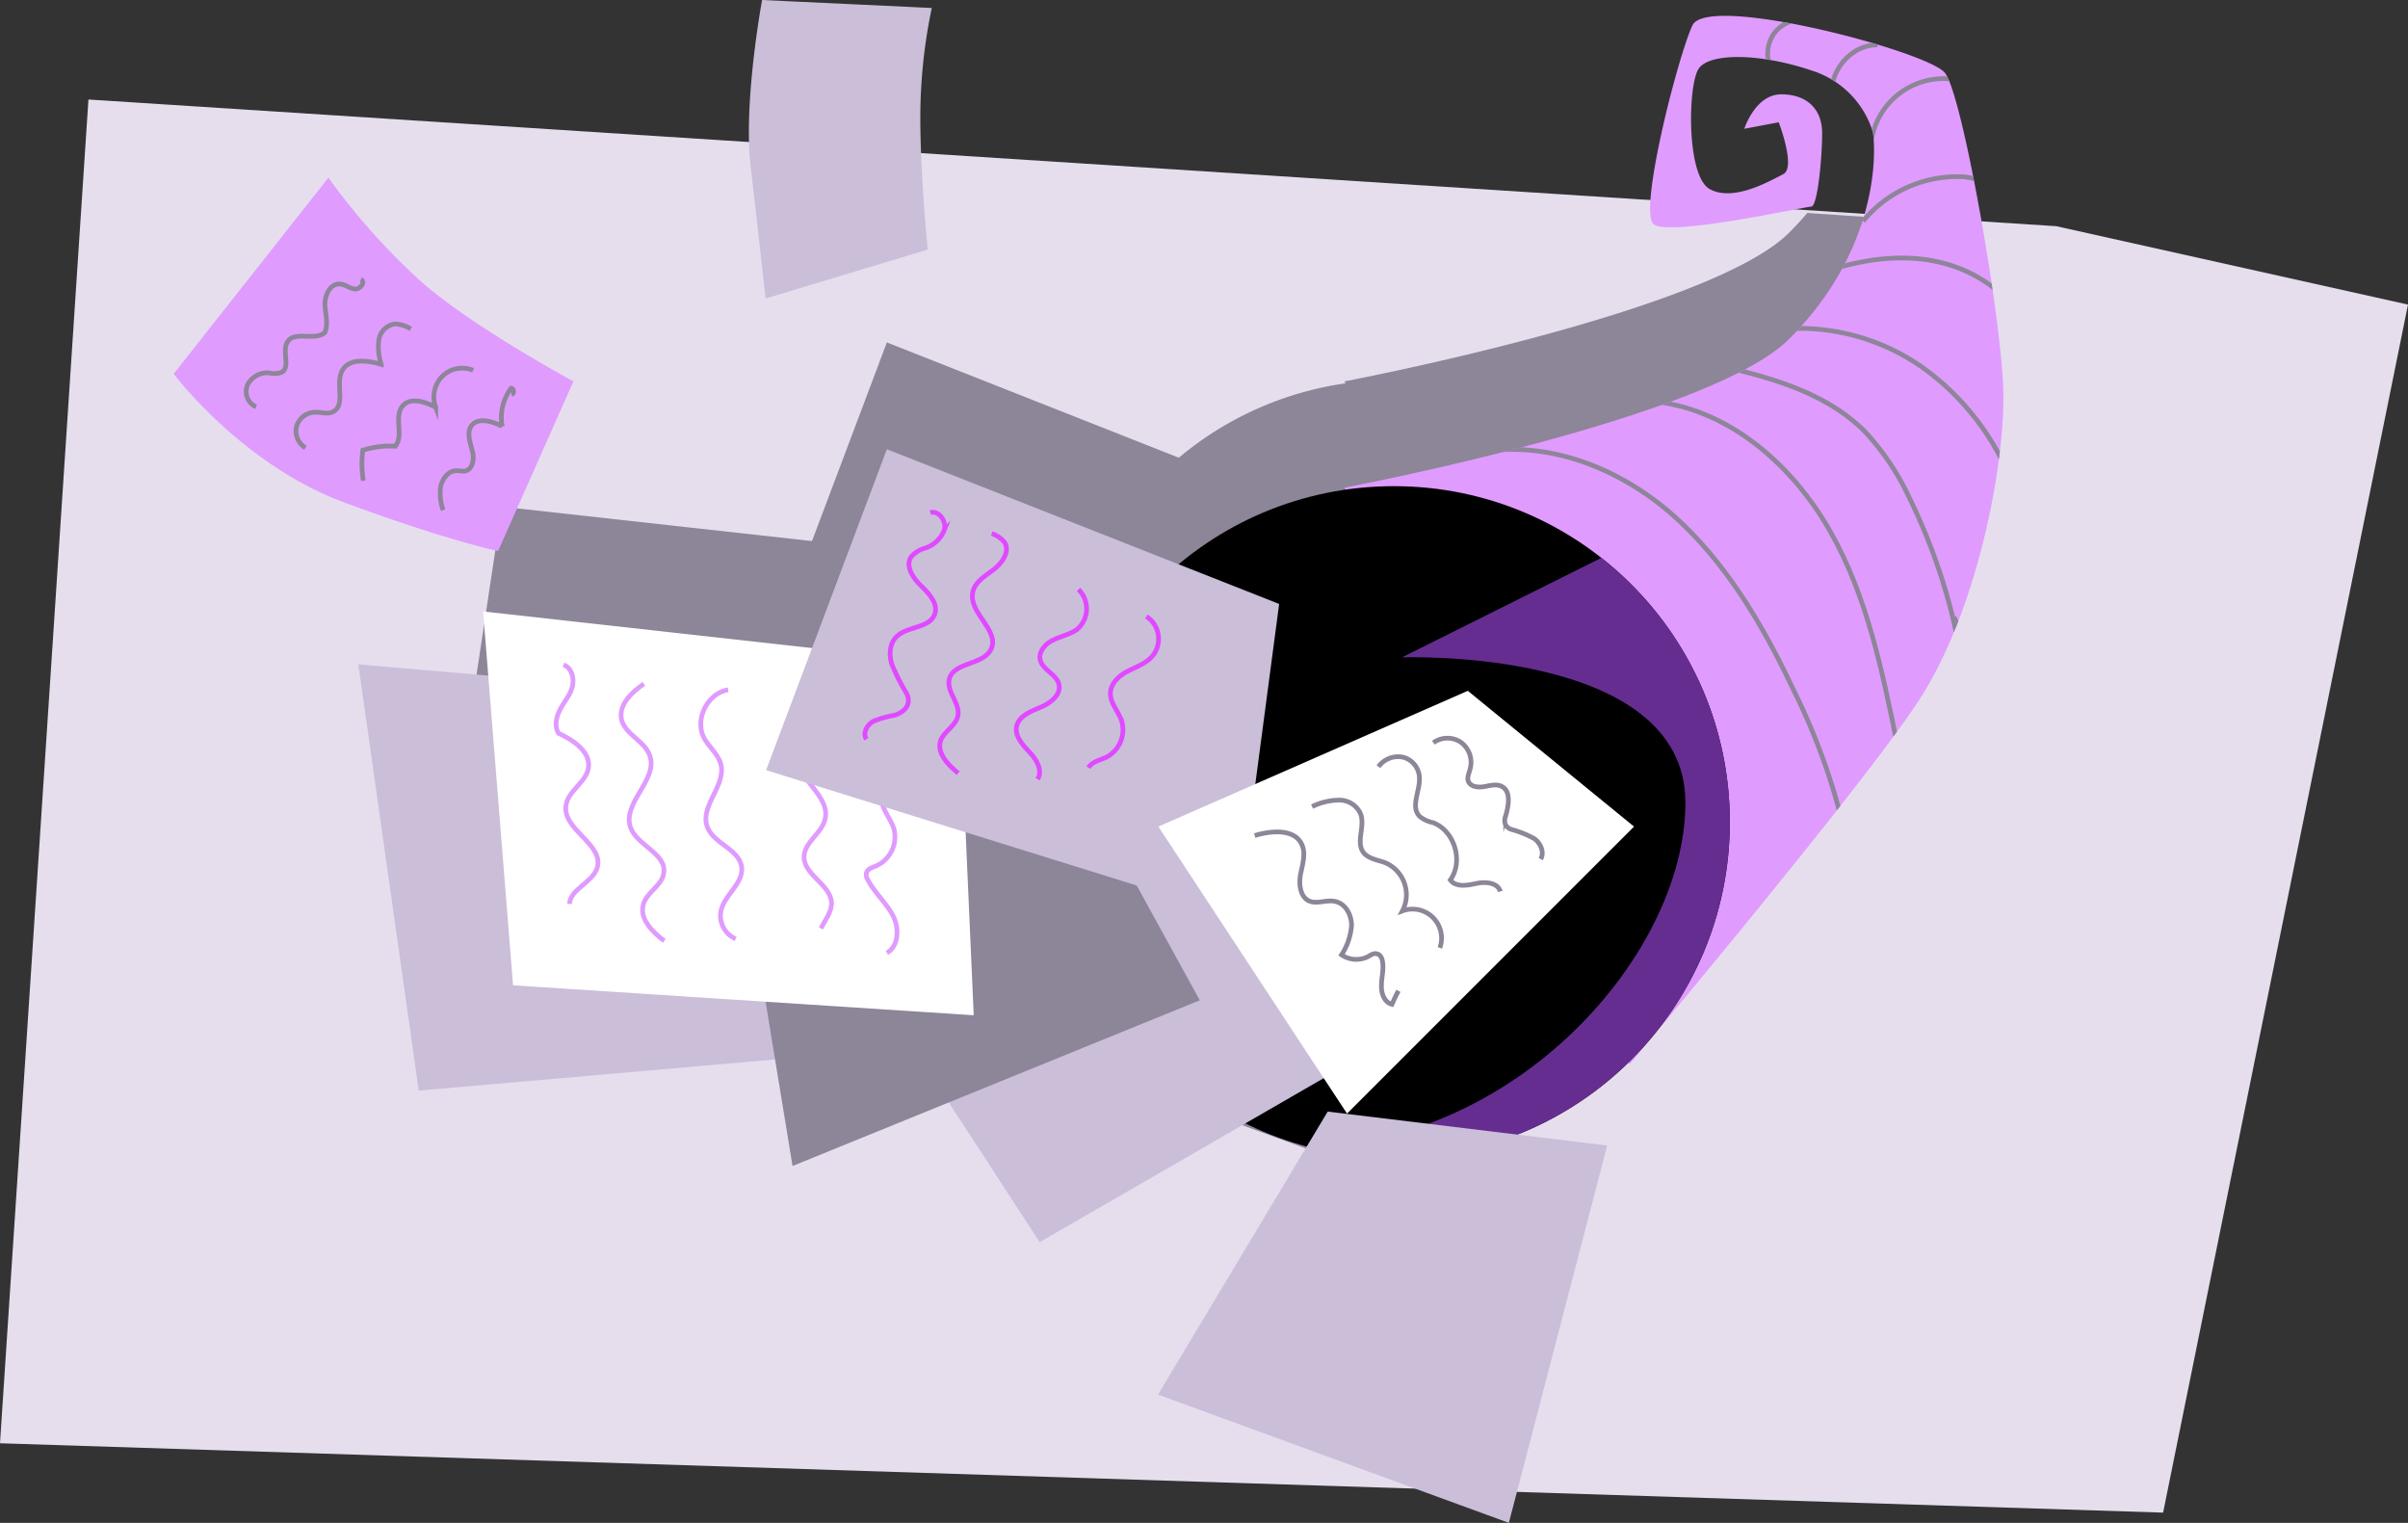 <svg xmlns="http://www.w3.org/2000/svg" xmlns:xlink="http://www.w3.org/1999/xlink" width="445" height="281.398" viewBox="0 0 445 281.398"><rect x="0" y="0" width="445" height="281.398" fill="#333333" stroke="none"/><defs><style>.a{fill:#e6deed;}.b{clip-path:url(#a);}.c{fill:#8d8598;}.d{fill:#e09bff;}.e{clip-path:url(#b);}.f{fill:#662d91;}.g{fill:#cbbed9;}.h{fill:#fff;}.i,.j,.k{fill:none;stroke-miterlimit:10;stroke-width:0.868px;}.i{stroke:#e09bff;}.j{stroke:#e049ff;}.k{stroke:#8d8598;}.l{clip-path:url(#c);}</style><clipPath id="a"><path d="M76.291,221.692,103.329,42.746l247.426,16.83V178.092l-77.82,84.9Z" transform="translate(0 -29.6)"/></clipPath><clipPath id="b"><circle cx="62.071" cy="62.071" r="62.071"/></clipPath><clipPath id="c"><path d="M269.4,108.556s67.421-12.728,82.178-27.485S367.9,49.99,367.073,42.98a17.183,17.183,0,0,0-11.437-11.529c-9.592-3.228-18.723-3.228-20.752-.369-2.029,2.767-2.4,19.922,2.029,22.32s11.16-1.568,13.558-2.767-.83-9.592-.83-9.592l-6.364,1.2s2.029-6.364,6.825-6.364,7.563,2.767,7.563,7.194-.83,13.558-2.029,13.558-26.378,5.626-29.145,3.228,4.427-30.713,7.194-36.708,43.533,4.8,46.669,8.762c3.228,3.966,10.422,45.1,10.791,58.659s-4.8,41.135-15.956,57.829c-11.16,16.786-53.125,66.683-53.125,66.683Z" transform="translate(-269.4 -21.376)"/></clipPath></defs><g transform="translate(0 -18.2)"><path class="a" d="M0,285.77,16.344,37.476,380,60.881,445,75.37,399.743,298.587Z" transform="translate(0 -0.886)"/><g transform="translate(0 28.714)"><g class="b"><path class="c" d="M359.838,127.1c11.16-16.786,16.325-44.271,15.956-57.829S368.231,14.578,365,10.612,321.1-4.145,318.334,1.851s-9.961,34.31-7.194,36.708,27.946-3.228,29.145-3.228,2.029-9.223,2.029-13.558-2.767-7.194-7.563-7.194-6.825,6.364-6.825,6.364l6.364-1.2s3.228,8.393.83,9.592S325.9,34.5,321.562,32.1c-4.427-2.4-3.966-19.553-2.029-22.32,2.029-2.767,11.16-2.767,20.752.369A17.016,17.016,0,0,1,351.721,21.68c.738,7.01-.738,23.334-15.495,38.091s-82.178,27.485-82.178,27.485l.184.369a61.433,61.433,0,0,0-30.805,13.742L169.473,80.062,155.638,116.77l-60.78-6.733.922,11.806L71.8,119.814l11.16,78.765,94.814-8.393-.922-6.179,8.577.553-1.476-33.849,17.432,5.442a61.9,61.9,0,0,0,23.242,41.5l-11.252,19.092,64.838,23.7,8.854-34.125a62.9,62.9,0,0,0,19.461-12.912l.184.277,3.689-4.427,1.107-1.383C322.945,174.323,350.983,140.382,359.838,127.1Z" transform="translate(-5.578 -27.306)"/></g></g><path class="d" d="M269.4,108.556s67.421-12.728,82.178-27.485S367.9,49.99,367.073,42.98a17.183,17.183,0,0,0-11.437-11.529c-9.592-3.228-18.723-3.228-20.752-.369-2.029,2.767-2.4,19.922,2.029,22.32s11.16-1.568,13.558-2.767-.83-9.592-.83-9.592l-6.364,1.2s2.029-6.364,6.825-6.364,7.563,2.767,7.563,7.194-.83,13.558-2.029,13.558-26.378,5.626-29.145,3.228,4.427-30.713,7.194-36.708,43.533,4.8,46.669,8.762c3.228,3.966,10.422,45.1,10.791,58.659s-4.8,41.135-15.956,57.829c-11.16,16.786-53.125,66.683-53.125,66.683Z" transform="translate(-20.93 -0.247)"/><circle cx="62.071" cy="62.071" r="62.071" transform="translate(195.53 108.033)"/><g transform="translate(195.53 108.033)"><g class="e"><path class="f" d="M214.491,195.212s8.762,41.873,38.276,43.349c41.873,2.121,75.076-34.863,75.076-63.639s-52.387-26.839-52.387-26.839L318.713,126.5s24.257,13.742,26.839,38-13.1,53.771-22.966,65.484-57,20.291-76.644,14.388S213.2,212.92,211.263,208.955,214.491,195.212,214.491,195.212Z" transform="translate(-211.909 -116.447)"/></g></g><path class="g" d="M168.735,159.693,71.8,151.3l11.16,78.765,94.906-8.3Z" transform="translate(-5.578 -10.34)"/><path class="g" d="M142.645,157.434,71.8,151.3l8.156,57.565,69.362-6.067Z" transform="translate(31.401 92.217) rotate(-25)"/><path class="c" d="M157.914,245.165l75.261-30.621L206.7,166.4l-59.3,14.665Z" transform="translate(-11.451 -11.514)"/><path class="h" d="M96.8,140.7l5.534,69.081,85.129,5.534L184.6,150.476Z" transform="translate(-7.52 -9.517)"/><g transform="translate(102.764 141.052)"><path class="i" d="M112.785,151.4c1.476.461,2.029,2.4,1.66,3.966s-1.476,2.767-2.214,4.15-1.2,3.136-.369,4.519c2.767,1.291,6,3.413,5.534,6.456-.461,2.675-3.781,4.15-4.15,6.917-.646,4.427,6.917,7.1,5.811,11.344-.738,2.859-4.98,3.966-5.165,6.825" transform="translate(-111.42 -151.4)"/><path class="i" d="M128.646,155.2c-2.214,1.568-4.612,3.781-4.15,6.456.553,2.859,4.335,4.058,5.257,6.825,1.568,4.427-5.073,8.67-3.6,13.189,1.2,3.413,6.733,4.888,6.179,8.485-.277,2.306-3.136,3.5-3.781,5.811-.738,2.675,1.66,5.073,3.874,6.733" transform="translate(-112.431 -151.695)"/><path class="i" d="M145.474,156.4c-3.874.646-6.272,5.534-4.427,8.946.922,1.66,2.49,2.859,3.044,4.7,1.107,3.966-3.874,7.84-2.49,11.621,1.107,3.136,5.9,4.15,6.364,7.471.369,2.951-3.044,5.073-3.781,7.932a4.671,4.671,0,0,0,2.675,5.349" transform="translate(-113.673 -151.788)"/><path class="i" d="M164.1,161.2c-2.4,2.029-4.98,4.612-4.7,7.747.369,4.427,6.548,7.471,5.442,11.806-.646,2.582-3.874,4.243-3.874,6.917,0,3.32,4.888,5.073,5.073,8.393.092,1.752-1.2,3.228-1.937,4.8" transform="translate(-115.146 -152.161)"/><path class="i" d="M177.378,206.468c2.306-1.291,2.306-4.8,1.015-7.1s-3.413-4.15-4.612-6.548a1.587,1.587,0,0,1-.184-1.107c.184-.738,1.015-1.015,1.752-1.291a5.883,5.883,0,0,0,3.32-6.917c-.461-1.383-1.383-2.582-1.937-3.966s-.553-3.136.646-4.058a1.178,1.178,0,0,1,1.107-.184c.369.184.369.83,0,.922" transform="translate(-116.248 -153.25)"/></g><path class="g" d="M240.658,194.62l7.655-57.829L175.82,108.2,153.5,167.5Z" transform="translate(-11.925 -6.992)"/><path class="g" d="M256.659,199.7,225.3,251.995l64.838,23.7,18.17-69.727Z" transform="translate(-11.299 23.899)"/><path class="h" d="M232.1,181.687l34.863,53.033L320,181.687,289.283,156.6Z" transform="translate(-18.032 -10.752)"/><path class="d" d="M63.392,53.8,34.8,90.047s12.543,16.694,31.359,23.7,28.592,9.039,28.592,9.039L108.677,91.43s-18.17-9.776-27.854-18.17A122.617,122.617,0,0,1,63.392,53.8Z" transform="translate(-2.704 -2.766)"/><path class="g" d="M152.494,18.2s-3.5,18.815-2.121,30.713,2.767,24.441,2.767,24.441l29.975-9.039s-1.383-13.281-1.383-24.441a98.447,98.447,0,0,1,2.121-20.2Z" transform="translate(-11.657)"/><path class="j" d="M185.382,120.894c1.568-.461,3.044,1.568,2.582,3.228a5.7,5.7,0,0,1-3.5,3.32,5.3,5.3,0,0,0-2.582,1.568c-1.2,1.66.277,3.966,1.752,5.349,1.476,1.476,3.228,3.32,2.582,5.257-.922,2.675-4.98,2.214-7.01,4.15-1.383,1.291-1.476,3.413-.922,5.165a35.85,35.85,0,0,0,2.49,4.98,3.238,3.238,0,0,1,.553,1.66c.092,1.383-1.291,2.4-2.582,2.767a18.622,18.622,0,0,0-3.874,1.107c-1.2.646-2.029,2.214-1.291,3.32" transform="translate(-13.463 -7.973)"/><path class="j" d="M197.892,125.1a4.923,4.923,0,0,1,2.4,1.66c1.015,1.66-.461,3.781-2.029,4.98s-3.5,2.306-3.874,4.243c-.738,3.781,4.98,7.01,3.413,10.422-1.383,3.044-7.01,2.4-7.747,5.626-.553,2.306,2.121,4.519,1.568,6.825-.369,1.752-2.49,2.767-3.136,4.427-.83,2.306,1.291,4.519,3.228,6.087" transform="translate(-14.629 -8.305)"/><path class="j" d="M215.132,136.3a5,5,0,0,1-.277,7.378c-1.291.922-2.859,1.2-4.335,1.937-1.476.646-2.767,2.121-2.49,3.6.369,1.937,3.136,2.767,3.5,4.7s-1.66,3.413-3.413,4.15-3.966,1.568-4.427,3.5c-.369,1.845,1.107,3.413,2.4,4.8s2.49,3.413,1.476,4.98" transform="translate(-15.821 -9.175)"/><path class="j" d="M228.8,141.7a4.97,4.97,0,0,1,1.291,7.1c-1.107,1.476-2.951,2.121-4.612,2.951s-3.228,2.214-3.32,4.058,1.383,3.32,2.029,5.073a5.743,5.743,0,0,1-2.767,6.825c-1.2.553-2.675.83-3.32,1.937" transform="translate(-16.944 -9.595)"/><path class="k" d="M287.2,166.929a4.443,4.443,0,0,1,5.073-.092,4.582,4.582,0,0,1,1.752,4.8c-.184.83-.646,1.66-.369,2.4.369,1.015,1.752,1.2,2.859,1.015s2.214-.553,3.228-.092c1.845.83,1.383,3.5.83,5.442a2.328,2.328,0,0,0-.092,1.568,1.831,1.831,0,0,0,1.291,1.015,19.722,19.722,0,0,1,4.058,1.66c1.2.83,1.937,2.582,1.2,3.781" transform="translate(-22.312 -11.489)"/><path class="k" d="M276.2,171.644a4.477,4.477,0,0,1,4.519-1.752,4.04,4.04,0,0,1,3.044,3.689c.184,2.49-1.752,5.534.092,7.286a5.717,5.717,0,0,0,2.4,1.107c3.966,1.476,5.718,7.1,3.228,10.607,1.015,1.383,3.136,1.015,4.8.646s3.966-.184,4.427,1.476" transform="translate(-21.458 -11.778)"/><path class="k" d="M262.9,179.7a11.57,11.57,0,0,1,4.888-1.2,4.3,4.3,0,0,1,4.058,2.49c.922,2.306-.922,5.257.553,7.194.922,1.2,2.767,1.383,4.15,1.937a6.451,6.451,0,0,1,3.044,8.854,5.359,5.359,0,0,1,6.917,6.825" transform="translate(-20.425 -12.453)"/><path class="k" d="M251.4,185.543c3.044-.922,7.286-1.291,8.67,1.568.83,1.66.184,3.689-.184,5.534s-.092,4.243,1.568,4.98c1.476.646,3.228-.277,4.8.092,1.937.369,3.044,2.49,3.044,4.427a11.615,11.615,0,0,1-1.845,5.442,4.848,4.848,0,0,0,4.98.277c.461-.277,1.015-.646,1.568-.461.553.092.922.738,1.015,1.383.277,1.476-.184,2.951-.184,4.335-.092,1.476.461,3.228,1.937,3.6.369-.83.738-1.66,1.2-2.49" transform="translate(-19.531 -12.949)"/><path class="k" d="M51.147,97.719a3.081,3.081,0,0,1-1.568-4.058,4.122,4.122,0,0,1,3.966-2.214,3.938,3.938,0,0,0,2.306-.092c1.752-.922,0-3.874,1.107-5.626,1.291-2.121,5.073-.092,6.917-1.752.646-1.568.092-3.413,0-5.165,0-1.752.922-3.781,2.675-3.781,1.015,0,1.845.83,2.859.922s2.029-1.291,1.107-1.752" transform="translate(-3.832 -4.351)"/><path class="k" d="M61.052,105.972a3.6,3.6,0,0,1-1.66-3.874,3.639,3.639,0,0,1,3.228-2.675c1.2-.092,2.49.461,3.5-.092,2.49-1.2.369-5.257,1.752-7.655,1.291-2.306,4.7-1.845,7.194-1.107a10.4,10.4,0,0,1-.461-4.427A3.524,3.524,0,0,1,77.562,83.1a5.837,5.837,0,0,1,2.951.922" transform="translate(-4.607 -5.041)"/><path class="k" d="M72.778,112.749a19.177,19.177,0,0,1-.092-5.626,16.5,16.5,0,0,1,6-.738c1.66-2.029-.369-5.442,1.383-7.471,1.476-1.66,4.15-.738,6.087.277a5.456,5.456,0,0,1,1.2-5.718,5.25,5.25,0,0,1,5.718-1.107" transform="translate(-5.634 -5.73)"/><path class="k" d="M88.75,118.5a9.135,9.135,0,0,1-.461-4.427c.369-1.476,1.476-2.859,2.951-2.859.461,0,.922.092,1.476.092,1.568-.277,1.845-2.4,1.383-3.874-.369-1.476-1.015-3.228-.184-4.427,1.2-1.752,3.874-.922,5.718,0a9.15,9.15,0,0,1,1.66-7.01c.553,0,.646,1.015.092,1.107" transform="translate(-6.849 -6.044)"/><g transform="translate(248.47 21.129)"><g class="l"><path class="k" d="M298.6,108.48c12.636-1.476,25.456,4.15,34.771,12.82s15.864,19.922,21.305,31.451a118.826,118.826,0,0,1,8.393,22.135c.092.461.369,1.107.83,1.2.553.092.553-1.015.092-.83" transform="translate(-271.669 -28.125)"/><path class="k" d="M332.1,98.7c13.742,1.752,25.179,11.99,32,24.072s9.592,25.917,12.359,39.475c.277.646,1.015-.277,1.015-.922" transform="translate(-274.271 -27.383)"/><path class="k" d="M344.2,91.4c9.776,2.214,20.014,5.073,27.116,12.174a46.876,46.876,0,0,1,8.3,12.359,109.2,109.2,0,0,1,8.946,26.286,5.261,5.261,0,0,0-.738-4.243" transform="translate(-275.211 -26.816)"/><path class="k" d="M355.581,85.1c-.553.092,0-.922.553-.922a39.743,39.743,0,0,1,26.47,6.825,47.227,47.227,0,0,1,16.878,21.674,1.809,1.809,0,0,0-.83-1.845" transform="translate(-276.078 -26.238)"/><path class="k" d="M367,72.02c7.1-2.214,14.757-3.044,21.859-.83s13.374,7.563,15.4,14.757a4.735,4.735,0,0,0-.922-2.214" transform="translate(-276.983 -25.145)"/><path class="k" d="M373.3,61.807A22.566,22.566,0,0,1,391.47,53.6c2.306.092,5.165,1.015,5.442,3.32" transform="translate(-277.472 -23.878)"/><path class="k" d="M374.8,46.91a13.516,13.516,0,0,1,16.417-12.636.633.633,0,0,1-.83.277" transform="translate(-277.589 -22.355)"/><path class="k" d="M375.477,27.2c-5.073-.092-9.408,5.349-8.3,10.238a9.211,9.211,0,0,0-.277-3.874" transform="translate(-276.975 -21.828)"/><path class="k" d="M360.748,22.2a6.179,6.179,0,0,0-5.626,2.859,6.514,6.514,0,0,0-.184,6.364" transform="translate(-275.988 -21.438)"/></g></g></g></svg>